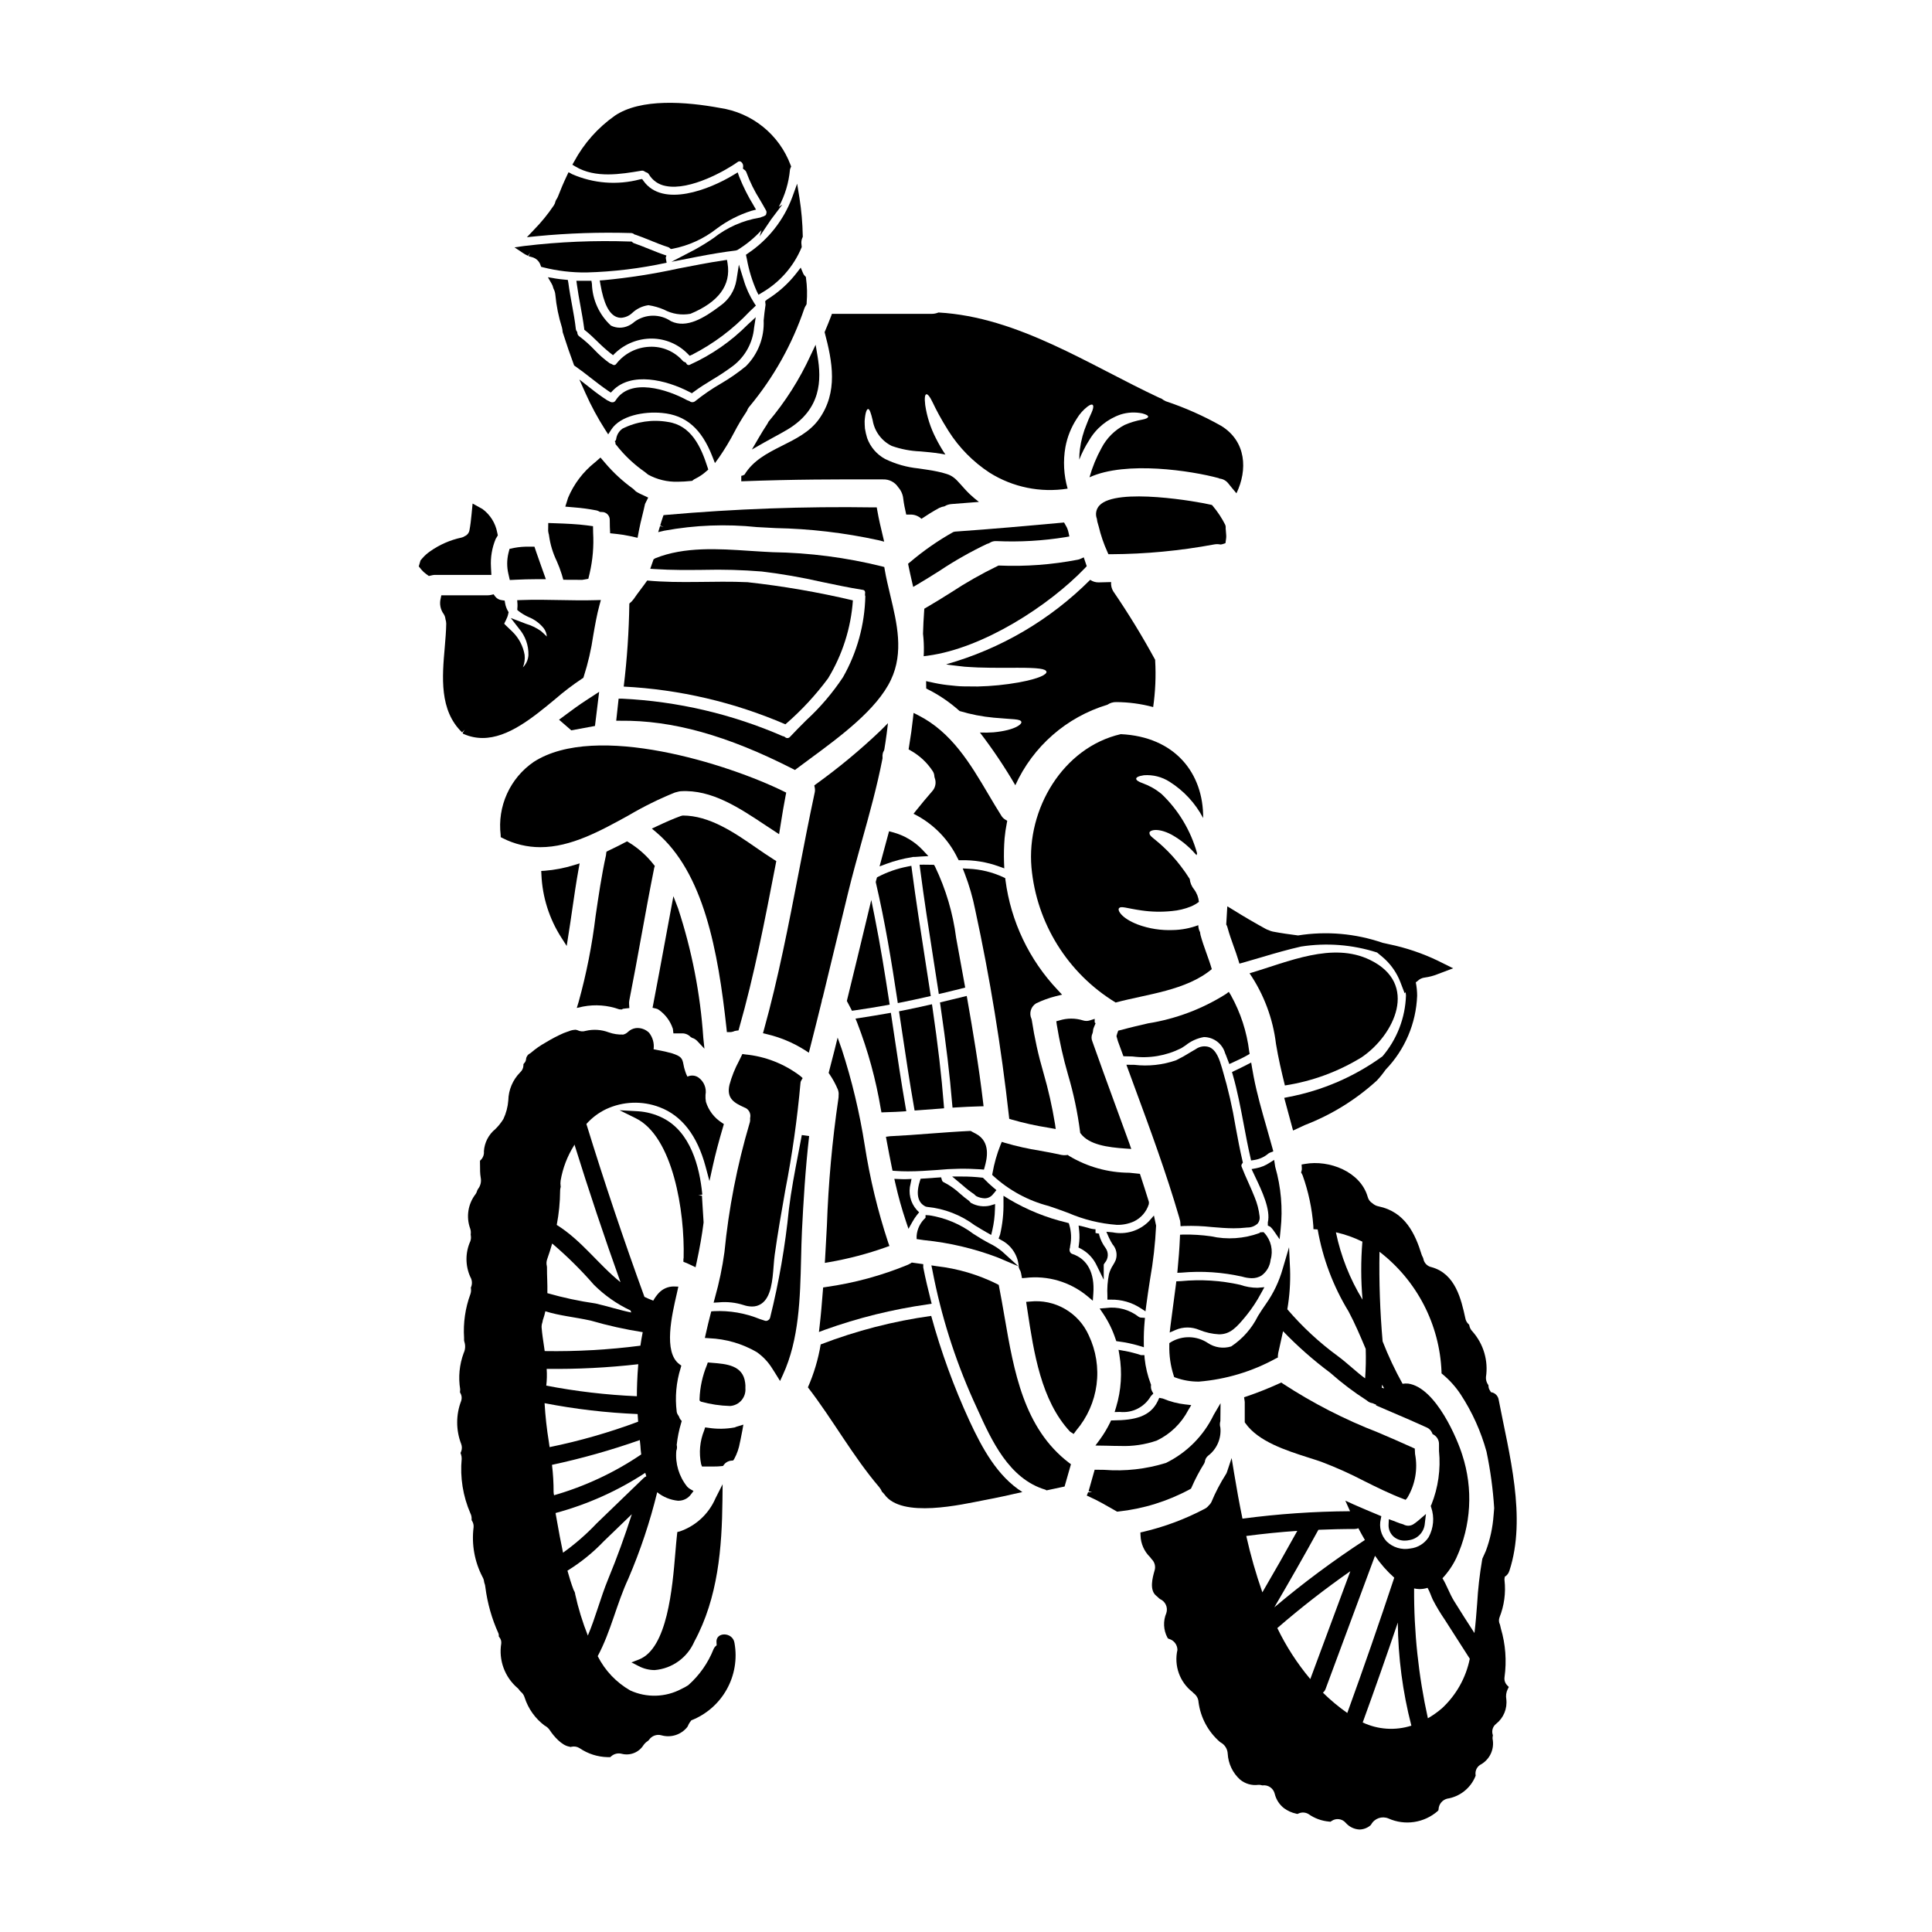 <?xml version="1.0" encoding="UTF-8"?>
<!-- Uploaded to: ICON Repo, www.svgrepo.com, Generator: ICON Repo Mixer Tools -->
<svg fill="#000000" width="800px" height="800px" version="1.1" viewBox="144 144 512 512" xmlns="http://www.w3.org/2000/svg">
 <g>
  <path d="m471.24 427.74-0.754 0.359 0.23 0.789c1.219 4.246 2.062 8.738 2.883 13.074 0.539 2.867 1.094 5.824 1.754 8.688l0.199 0.887 0.902-0.133v-0.004c1.352-0.215 2.621-0.797 3.664-1.688 0.152-0.117 0.32-0.211 0.504-0.273l0.816-0.324-0.23-0.852c-0.496-1.832-1.02-3.652-1.543-5.481-1.254-4.371-2.555-8.895-3.426-13.414-0.164-0.836-0.305-1.633-0.445-2.461l-0.219-1.328-1.18 0.609c-1.066 0.57-2.121 1.051-3.156 1.551z"/>
  <path d="m456.61 467.07c0.113 0.289 0.18 0.594 0.191 0.902l0.059 0.98 0.98-0.055c2.434-0.078 4.871 0.016 7.297 0.281 1.922 0.16 3.883 0.332 5.856 0.332v-0.004c1.051 0.004 2.106-0.051 3.148-0.168l0.355-0.035c1.051 0.031 2.07-0.359 2.832-1.086 0.414-0.543 0.586-1.227 0.477-1.898-0.199-1.742-0.645-3.445-1.32-5.062-0.512-1.312-1.082-2.586-1.652-3.863-0.613-1.363-1.223-2.731-1.766-4.148h-0.004c-0.125-0.254-0.102-0.559 0.066-0.789l0.246-0.355-0.098-0.426c-0.695-2.965-1.27-6.051-1.828-9.055l0.004 0.004c-0.832-5.059-1.98-10.062-3.438-14.98l-0.23-0.789c-0.578-1.945-1.375-4.606-3.375-5.379-1.18-0.379-2.469-0.184-3.481 0.531l-1.344 0.789c-1.258 0.793-2.559 1.523-3.894 2.18-3.555 1.242-7.348 1.656-11.086 1.215l-2.098-0.02 2.113 5.754c4.168 11.297 8.473 22.977 11.891 34.73z"/>
  <path d="m461.85 496.45c1.656 0.676 3.414 1.066 5.199 1.16 2.973 0 4.621-1.766 7.309-5.07h0.004c1.453-1.812 2.738-3.758 3.828-5.809l0.887-1.609-1.836 0.156c-1.559-0.004-3.106-0.273-4.578-0.789-5.141-1.156-10.438-1.484-15.684-0.977l-1.242 0.051-0.195 1.539c-0.191 1.527-0.395 3.07-0.609 4.598l-0.25 1.891c-0.176 1.277-0.355 2.559-0.504 3.84l-0.199 1.699 1.574-0.684h-0.008c2.016-0.863 4.293-0.863 6.305 0.004z"/>
  <path d="m480.73 477.84c0.719-2.461 0.113-5.125-1.602-7.031l-0.285-0.281-0.891 0.055-0.184 0.184v0.004c-4.121 1.508-8.586 1.809-12.871 0.855-2.41-0.34-4.84-0.492-7.273-0.457l-0.902 0.043-0.039 0.906c-0.113 2.867-0.359 5.688-0.582 8.066l-0.102 1.125 1.121-0.047c5.402-0.488 10.848-0.121 16.137 1.078 0.801 0.242 1.629 0.375 2.461 0.395 0.906 0.02 1.801-0.215 2.578-0.684 1.375-0.988 2.262-2.523 2.434-4.211z"/>
  <path d="m449.8 466.12-1.305 1.5h0.004c-2.504 2.555-6.129 3.672-9.637 2.965l-1.664-0.152 0.672 1.531c0.285 0.621 0.609 1.223 0.973 1.801 1.008 1.137 1.328 2.727 0.832 4.16-0.195 0.461-0.43 0.902-0.699 1.324-0.477 0.727-0.84 1.523-1.078 2.363-0.391 1.918-0.531 3.883-0.422 5.84v0.969h0.969c2.769-0.051 5.492 0.73 7.809 2.246l1.316 0.848 0.195-1.543c0.297-2.305 0.652-4.617 1.008-6.906v-0.004c0.844-4.711 1.379-9.473 1.605-14.254z"/>
  <path d="m483.11 472.42 0.27-2.613c0.598-5.574 0.109-11.211-1.438-16.598l-0.281-1.828-1.25 0.789c-1.055 0.699-2.238 1.184-3.481 1.422l-1.254 0.234 0.977 2.062c1.746 3.668 4.137 8.688 3.336 12.051v0.855l0.664 0.316c0.363 0.344 0.684 0.727 0.961 1.145z"/>
  <path d="m470.21 407.76-0.562-0.906-0.855 0.633c-6.258 3.926-13.246 6.551-20.543 7.711-2.394 0.551-4.766 1.102-7.055 1.734l-0.844 0.199-0.18 0.492v0.004c-0.105 0.277-0.195 0.562-0.262 0.852l-0.023 0.137 0.363 1.281c0.395 1.129 0.816 2.269 1.242 3.398l0.234 0.621 2.434 0.059v0.004c4.402 0.574 8.875-0.188 12.844-2.176 0.395-0.23 0.789-0.5 1.219-0.789 1.398-1.125 3.062-1.875 4.832-2.184 2.617 0.027 4.906 1.773 5.621 4.293 0.18 0.395 0.336 0.789 0.488 1.223l0.625 1.637 1.641-0.762c1.043-0.48 2.117-0.977 3.148-1.574l0.59-0.344-0.113-0.672c-0.637-5.223-2.285-10.273-4.844-14.871z"/>
  <path d="m439.63 498.84 0.195 0.574 0.602 0.086h0.004c1.832 0.234 3.644 0.617 5.418 1.141l1.289 0.395-0.02-1.348 0.004 0.004c-0.023-1.816 0.047-3.629 0.215-5.438l0.09-1.008-1.008-0.062c-0.234-0.004-0.465-0.078-0.66-0.215-2.453-1.918-5.574-2.758-8.66-2.332l-1.676 0.137 0.945 1.387c1.383 2.07 2.481 4.316 3.262 6.68z"/>
  <path d="m468.71 283.1c-0.902-1.797-2.012-3.481-3.312-5.016l-0.203-0.25-0.316-0.078c-2.992-0.734-25.102-4.695-29.543 0.227v-0.004c-0.863 0.949-1.117 2.305-0.652 3.5 0.047 0.496 0.152 0.98 0.312 1.449l0.156 0.543h0.004c0.551 2.34 1.328 4.617 2.32 6.805l0.266 0.598h0.652c9.184-0.043 18.344-0.914 27.371-2.594 0.555-0.105 1.125-0.098 1.676 0.02 0.246-0.012 0.492-0.066 0.723-0.156l0.594-0.191 0.168-1.18v-0.004c0.043-0.301 0.055-0.605 0.035-0.91l-0.109-1.391c0-0.078 0-0.156-0.031-0.234v-0.699z"/>
  <path d="m439.39 518.21 1.367-0.035c3.324 0.359 6.547-1.277 8.223-4.172l0.664-0.695-0.355-0.645h0.004c-0.23-0.453-0.328-0.965-0.273-1.473l0.02-0.219-0.082-0.207-0.004-0.004c-0.828-2.184-1.371-4.465-1.617-6.785l-0.059-0.848h-0.879c-1.496-0.5-3.035-0.887-4.59-1.156l-1.387-0.254 0.234 1.391v-0.004c0.777 4.598 0.48 9.312-0.867 13.777z"/>
  <path d="m380.53 454.25 0.738 0.055c1.117 0.086 2.238 0.117 3.356 0.117 2.59 0 5.172-0.18 7.695-0.359h0.004c3.859-0.379 7.742-0.438 11.609-0.176l0.824 0.074 0.219-0.789c0.492-1.801 1.793-6.594-2.445-8.766l-0.395-0.203c-0.211-0.113-0.418-0.219-0.621-0.34l-0.25-0.145h-0.289c-3.543 0.168-7.086 0.438-10.629 0.699-3.484 0.27-6.977 0.531-10.457 0.695l-1.109 0.145 0.203 1.109c0.445 2.383 0.891 4.766 1.391 7.152z"/>
  <path d="m386.38 438.3 1.531-0.113c1.773-0.125 3.543-0.25 5.305-0.395l0.973-0.086-0.078-0.973c-0.594-7.633-1.543-15.742-2.973-25.543l-0.156-1.051-1.035 0.23c-2.254 0.508-4.519 1.008-6.777 1.453l-0.922 0.18 0.789 5.262c0.988 6.621 2.016 13.465 3.191 20.164z"/>
  <path d="m387.7 373.16 0.145 1.109c1.027 7.973 2.273 15.941 3.477 23.645 0.441 2.824 0.887 5.644 1.316 8.465l0.156 1.051 1.039-0.242c1.477-0.34 2.957-0.707 4.434-1.078l1.52-0.395-2.398-13.164v-0.004c-0.84-6.547-2.727-12.918-5.582-18.867l-0.27-0.484-0.555-0.02c-0.738-0.027-1.453-0.027-2.16-0.027z"/>
  <path d="m396.43 437.54 0.969-0.062c2.059-0.133 4.117-0.219 6.176-0.281l1.078-0.027-0.125-1.07c-1.137-9.68-2.754-19.145-4.152-27.133l-0.184-1.031-7.086 1.719 0.129 0.887c1.516 10.375 2.473 18.406 3.102 26.031z"/>
  <path d="m389.32 463.76 0.395 0.082c4.578 0.449 8.945 2.141 12.629 4.898 1.059 0.645 2.117 1.285 3.191 1.895l1.137 0.637 0.305-1.266v-0.004c0.422-1.82 0.652-3.68 0.695-5.547l0.043-1.367-1.312 0.395 0.004 0.004c-1.695 0.406-3.481 0.172-5.012-0.664-0.141-0.059-0.258-0.164-0.328-0.301l-0.289-0.305c-0.82-0.59-1.609-1.219-2.359-1.891-1.332-1.242-2.84-2.289-4.473-3.102-0.16-0.109-0.273-0.277-0.32-0.469l-0.219-0.75-5.441 0.375-0.199 0.645c-1.453 4.606 0.352 6.188 1.555 6.734z"/>
  <path d="m447.14 349.45c2.402-0.18 4.801 0.43 6.828 1.734 3.75 2.371 6.812 5.68 8.879 9.605 0.109-11.871-7.477-21.559-21.84-22.23-15.352 3.543-24.977 19.91-23.66 35.305 1.34 14.801 9.617 28.094 22.312 35.816 8.316-2.238 18.648-3.148 25.48-8.848-0.871-3.023-2.156-5.934-2.969-8.957h0.004c-0.074-0.266-0.121-0.539-0.141-0.816-0.309-0.578-0.469-1.219-0.477-1.871-2.144 0.801-4.406 1.238-6.691 1.285-3.176 0.133-6.344-0.359-9.324-1.457-4.508-1.734-5.461-3.894-4.984-4.328 0.531-0.668 1.969 0.027 5.965 0.59 2.644 0.383 5.324 0.438 7.981 0.164 1.77-0.148 3.508-0.562 5.152-1.23 0.734-0.316 1.43-0.723 2.07-1.203-0.113-1.188-0.547-2.32-1.258-3.277-0.656-0.797-1.07-1.77-1.184-2.797-0.734-1.18-1.527-2.32-2.379-3.418-1.406-1.848-2.973-3.574-4.676-5.152-2.492-2.32-3.668-2.754-3.609-3.641-0.086-0.641 2.016-1.539 5.82 0.449 2.371 1.324 4.5 3.035 6.297 5.07 0.113 0.137 0.234 0.27 0.363 0.395 0.059-0.164 0.086-0.336 0.141-0.504-1.668-6.008-4.93-11.449-9.445-15.746-1.48-1.215-3.16-2.172-4.961-2.824-1.145-0.395-1.734-0.816-1.734-1.18 0-0.367 0.551-0.711 2.039-0.934z"/>
  <path d="m386.84 358.72-0.746 0.934 1.062 0.555c4.613 2.559 8.324 6.481 10.625 11.227l0.285 0.535h0.602c3.438-0.086 6.863 0.477 10.098 1.656l1.379 0.496-0.059-1.461h-0.004c-0.074-2.172-0.027-4.348 0.145-6.512 0.125-1.328 0.316-2.652 0.578-3.965l0.121-0.664-0.578-0.355c-0.426-0.262-0.777-0.625-1.023-1.062-1.156-1.828-2.266-3.703-3.375-5.578-4.785-8.094-9.73-16.457-18.574-20.953l-1.27-0.645-0.152 1.422c-0.25 2.328-0.598 4.801-1.055 7.559l-0.109 0.672 0.59 0.344h-0.004c2.371 1.336 4.379 3.227 5.856 5.512 0.246 0.406 0.383 0.871 0.391 1.348l0.082 0.359h0.004c0.477 1.238 0.199 2.637-0.715 3.598-1.414 1.621-2.805 3.285-4.152 4.981z"/>
  <path d="m384.05 467.56 0.707 2.094 1.082-1.926v0.004c0.344-0.621 0.738-1.215 1.18-1.77l0.562-0.688-0.629-0.629c-1.695-1.898-2.309-4.527-1.633-6.981l0.242-1.23-1.25 0.055c-0.633 0.027-1.262 0-1.898-0.023l-1.41-0.055 0.289 1.254c0.75 3.344 1.672 6.648 2.758 9.895z"/>
  <path d="m410.39 376.71-0.484-0.227v-0.004c-2.906-1.352-6.051-2.117-9.25-2.254l-1.523-0.078 0.551 1.418v-0.004c1.184 3.098 2.106 6.289 2.754 9.539 3.914 18.086 6.898 36.359 8.949 54.75l0.066 0.645 0.617 0.191c3.191 0.922 6.434 1.645 9.715 2.16l1.992 0.355-0.188-1.348h-0.004c-0.742-4.562-1.758-9.074-3.047-13.516-1.352-4.609-2.391-9.309-3.113-14.062l-0.074-0.27v0.004c-0.684-1.473-0.168-3.227 1.207-4.094 1.684-0.816 3.449-1.461 5.266-1.918l1.637-0.395-1.148-1.234c-7.582-8-12.434-18.199-13.855-29.125z"/>
  <path d="m379.61 364.29-2.519 9.312 1.789-0.664h0.004c2.203-0.82 4.484-1.414 6.809-1.773 0.195-0.066 0.402-0.086 0.605-0.066h0.191c0.465-0.051 0.926-0.078 1.43-0.105l2.113-0.117-1.453-1.543 0.004-0.004c-2.172-2.316-4.953-3.973-8.023-4.781z"/>
  <path d="m380.09 412.4-0.996 0.176c-2.363 0.418-4.769 0.809-7.144 1.18l-1.234 0.188 0.473 1.156v0.004c2.856 7.387 4.945 15.043 6.246 22.855l0.156 0.832 2.07-0.074c1.145-0.035 2.285-0.07 3.43-0.156l1.086-0.074-0.188-1.074c-1.137-6.496-2.125-13.141-3.086-19.566z"/>
  <path d="m407.32 458.77c-0.887-0.734-1.73-1.523-2.523-2.359l-0.312-0.297-0.324-0.035h0.004c-1.699-0.195-3.41-0.289-5.117-0.285h-2.711l2.848 2.387-0.004-0.004c0.93 0.832 1.914 1.594 2.953 2.289 0.105 0.07 0.195 0.16 0.266 0.266l0.352 0.273c0.68 0.344 1.43 0.535 2.191 0.562 0.898 0.008 1.746-0.426 2.269-1.156 0.086-0.086 0.172-0.176 0.246-0.27l0.602-0.75z"/>
  <path d="m336.63 417.52h0.883c0.109 0 0.223-0.008 0.332-0.027l0.445-0.105c0.246-0.121 0.516-0.203 0.789-0.234l0.637-0.09 0.172-0.617c3.996-14.004 6.844-28.762 9.602-43.031l0.234-1.223-0.574-0.359c-1.574-0.992-3.215-2.113-4.875-3.262-5.766-3.996-12.285-8.441-19.336-8.449l-0.512 0.125c-1.879 0.688-3.82 1.52-6.297 2.691l-1.379 0.648 1.18 0.988c12.547 10.629 16.363 31.309 18.613 52.055z"/>
  <path d="m318.52 411.56 0.039 0.031c1.73 1.203 3.031 2.926 3.711 4.922 0.055 0.152 0.086 0.309 0.09 0.473l0.098 0.871h2.277l0.004-0.004c0.852-0.02 1.672 0.316 2.262 0.934l0.395 0.25c0.484 0.137 0.93 0.395 1.289 0.75l1.996 2.121-0.301-2.898c-0.785-11.645-3.027-23.148-6.668-34.242l-1.254-3.269-2.223 11.977c-1.023 5.555-2.047 11.113-3.121 16.664l-0.18 0.93 0.926 0.215h-0.004c0.238 0.043 0.465 0.137 0.664 0.277z"/>
  <path d="m276.68 365.27 0.02 0.586 0.523 0.266c3.09 1.574 6.508 2.394 9.977 2.391 8.113 0 15.918-4.305 23.543-8.516v-0.004c3.887-2.281 7.934-4.277 12.113-5.965 0.23-0.078 0.465-0.137 0.703-0.184 0.277-0.082 0.562-0.137 0.852-0.16 8.191-0.504 15.496 4.402 22.512 9.055l3.543 2.336 0.469-2.918c0.395-2.457 0.789-4.91 1.273-7.363l0.148-0.742-0.68-0.332c-14.488-7.141-49.738-18.453-66.23-7.809v-0.004c-3.09 2.121-5.543 5.043-7.086 8.457-1.547 3.414-2.125 7.188-1.68 10.906z"/>
  <path d="m292.79 392.52 1.391 2.172 0.395-2.547c0.395-2.394 0.734-4.797 1.086-7.199 0.504-3.473 1.023-7.062 1.656-10.562l0.289-1.574-1.543 0.469h-0.004c-2.496 0.773-5.07 1.27-7.676 1.477l-0.953 0.055 0.047 0.957c0.25 5.957 2.086 11.738 5.312 16.754z"/>
  <path d="m314.07 391.51c1.051-5.789 2.109-11.574 3.301-17.516l0.16-0.508-0.34-0.414 0.004 0.004c-1.816-2.32-4.035-4.293-6.547-5.828l-0.469-0.281-0.484 0.25c-1.504 0.789-3.008 1.539-4.512 2.25l-0.457 0.223-0.086 0.5v0.008c-0.023 0.152-0.039 0.305-0.047 0.457-1.18 5.332-1.969 10.805-2.754 16.102-0.926 7.684-2.426 15.285-4.492 22.742l-0.492 1.617 1.648-0.367c3.211-0.617 6.527-0.367 9.605 0.734l0.637 0.039 0.355-0.18c0.242-0.047 0.488-0.078 0.734-0.098l0.949-0.094-0.059-0.949c-0.031-0.344-0.02-0.691 0.039-1.035 1.156-5.867 2.242-11.758 3.305-17.656z"/>
  <path d="m333.11 489.22 1.363-0.078c2.215-0.211 4.453 0.031 6.578 0.707 0.711 0.246 1.461 0.379 2.219 0.391 0.879 0.02 1.742-0.23 2.477-0.715 2.629-1.754 2.977-6.203 3.281-10.129 0.082-1.027 0.156-2.008 0.277-2.859 0.789-5.676 1.812-11.492 2.805-17.121v0.004c1.836-9.414 3.18-18.918 4.031-28.469 0.012-0.195 0.07-0.387 0.172-0.555l0.395-0.691-0.602-0.543c-4.254-3.242-9.324-5.227-14.648-5.731l-0.719-0.109-0.902 1.852v-0.004c-1.078 2.004-1.926 4.121-2.519 6.316-0.871 3.758 1.449 4.84 3.918 5.996v-0.004c1.137 0.375 1.812 1.539 1.574 2.711l-0.023 0.137v0.145c0.039 0.414-0.012 0.836-0.152 1.227-3.289 11.129-5.516 22.539-6.644 34.086-0.559 4.09-1.402 8.133-2.523 12.105z"/>
  <path d="m302.78 327.34-3.543 2.309c-1.711 1.109-3.43 2.363-5.117 3.625l-1.969 1.457 3.25 2.816 6.273-1.16z"/>
  <path d="m518.93 527.89-0.539-0.246c-3.051-1.398-6.148-2.719-9.246-4.047-8.801-3.406-17.223-7.727-25.125-12.887l-0.461-0.328-0.512 0.234c-2.894 1.316-5.773 2.461-8.562 3.41l-0.789 0.262 0.117 0.812 0.008-0.004c0.027 0.16 0.047 0.32 0.051 0.48v5.348l0.176 0.25c3.434 4.871 10.809 7.219 16.734 9.113 1.242 0.395 2.414 0.766 3.453 1.133v0.004c3.859 1.465 7.633 3.16 11.293 5.07 3.324 1.656 6.762 3.367 10.328 4.723l0.648 0.246 0.449-0.527c2.094-3.488 2.824-7.625 2.051-11.621z"/>
  <path d="m363.13 468.92c-0.148 2.836-0.297 5.676-0.465 8.516l-0.074 1.246 1.227-0.219 0.004 0.004c5.086-0.887 10.09-2.203 14.957-3.938l0.93-0.336-0.336-0.926c-2.773-8.402-4.852-17.02-6.211-25.762-1.355-8.629-3.387-17.133-6.082-25.441l-1.098-3.094-0.789 3.184c-0.477 1.922-0.98 3.852-1.48 5.75l-0.113 0.434 0.246 0.367h0.004c0.855 1.254 1.582 2.594 2.172 3.992 0.211 0.523 0.285 1.09 0.211 1.648 0.012 0.258-0.004 0.512-0.047 0.766-1.648 11.203-2.668 22.492-3.055 33.809z"/>
  <path d="m321.01 255.82c-4.106-0.719-8.332-0.094-12.055 1.781-0.93 0.66-1.535 1.684-1.672 2.816-0.023 0.113-0.066 0.223-0.121 0.324l-0.238 0.184 0.184 0.395v0.348l0.219 0.27v-0.004c2.152 2.754 4.711 5.168 7.582 7.16 0.234 0.184 0.449 0.371 0.82 0.664l-0.004 0.004c2.41 1.324 5.129 1.98 7.875 1.902 1.184-0.008 2.363-0.078 3.543-0.207l0.312-0.035 0.234-0.203v-0.004c0.176-0.145 0.375-0.262 0.586-0.352 1.066-0.527 2.055-1.199 2.938-1.996l0.488-0.426-0.195-0.613c-1.738-5.43-4.324-11.105-10.496-12.008z"/>
  <path d="m302.6 279.45 0.395 0.215 0.453 0.02v0.004c0.566-0.027 1.117 0.184 1.523 0.578 0.406 0.398 0.633 0.945 0.621 1.512 0 0.617 0 1.238 0.027 1.855l0.074 1.688 1.68 0.18c1.219 0.125 2.426 0.32 3.621 0.578l1.969 0.441 0.375-2c0.242-1.301 0.559-2.578 0.879-3.887 0.246-1.012 0.5-2.039 0.727-3.098l0.836-1.672-1.832-0.859v0.004c-0.402-0.184-0.797-0.387-1.18-0.613-0.223-0.125-0.418-0.289-0.578-0.48l-0.426-0.395c-2.715-1.949-5.18-4.219-7.344-6.762l-1.289-1.504-1.492 1.309-0.004-0.004c-3.106 2.473-5.543 5.684-7.082 9.34l-0.746 2.363 2.453 0.211h-0.004c1.895 0.145 3.781 0.398 5.648 0.762 0.242 0.035 0.477 0.105 0.695 0.215z"/>
  <path d="m378.45 294.88-0.102-0.609-0.598-0.168c-9.492-2.356-19.223-3.617-29.004-3.766l-2.574-0.137c-1.18-0.066-2.41-0.145-3.644-0.227-8.051-0.535-17.168-1.141-24.863 1.969l-0.461 0.281-0.879 2.508 1.312 0.086c4.277 0.285 8.613 0.246 12.812 0.207v-0.004c5.148-0.129 10.297 0.016 15.43 0.434 5.328 0.641 10.617 1.562 15.852 2.758 3.543 0.742 7.223 1.52 10.867 2.102 0.211 0.012 0.41 0.113 0.551 0.277 0.125 0.227 0.156 0.492 0.09 0.742v0.438l0.082 0.246c-0.164 7.519-2.191 14.883-5.902 21.422-2.777 4.199-6.059 8.043-9.766 11.449-1.438 1.434-2.883 2.879-4.293 4.387h-0.004c-0.16 0.199-0.402 0.316-0.66 0.324-0.254 0.008-0.504-0.094-0.676-0.285l-0.285-0.16c-0.105-0.039-0.211-0.07-0.238-0.039-13.488-5.883-27.934-9.258-42.629-9.961l-0.926-0.004-0.637 5.852h1.113c13.699-0.152 28.195 3.84 45.707 12.77l0.547 0.281 0.492-0.375c1.098-0.828 2.293-1.711 3.562-2.641 7.871-5.801 17.668-13.016 21.371-20.859 3.469-7.293 1.613-15.008-0.172-22.465-0.562-2.367-1.098-4.602-1.477-6.832z"/>
  <path d="m376.49 279.28-0.141-0.816h-0.828c-18.375-0.285-36.754 0.379-55.062 1.996l-0.621 0.066-0.203 0.59c-0.242 0.688-0.457 1.406-0.668 2.117l0.895 0.445-0.945-0.285-0.484 1.629 1.656-0.395-0.004 0.004c8.082-1.48 16.332-1.801 24.504-0.949l4.926 0.266c9.156 0.176 18.277 1.246 27.227 3.199l1.574 0.395-0.375-1.574c-0.523-2.168-1.059-4.418-1.449-6.688z"/>
  <path d="m363.45 323.77c3.809-6.266 6.066-13.352 6.578-20.664-9.199-2.172-18.523-3.781-27.914-4.816-8.902-0.418-17.75 0.395-26.598-0.445-1.148 1.648-2.438 3.219-3.613 4.957l-0.004-0.004c-0.316 0.438-0.691 0.82-1.117 1.148-0.105 7.356-0.602 14.703-1.488 22.008 14.762 0.75 29.273 4.137 42.844 9.996 4.211-3.629 8.004-7.715 11.312-12.18z"/>
  <path d="m289.5 285.93c0.32 2.34 1.008 4.617 2.035 6.746 0.516 1.152 0.961 2.336 1.336 3.543l0.414 1.426 5.035 0.023 1.594-0.285 0.363-1.508c0.809-3.516 1.113-7.129 0.906-10.734l-0.027-1.695-1.68-0.223c-2.398-0.324-5.613-0.461-8.148-0.547l-2.035-0.07-0.027 2.094 0.102 0.625c0.07 0.195 0.113 0.398 0.133 0.605z"/>
  <path d="m307.45 228.02c0.359 0.133 0.734 0.203 1.117 0.203 1.086-0.062 2.117-0.496 2.918-1.23 1.176-1.133 2.676-1.871 4.293-2.106h0.125c1.391 0.219 2.754 0.605 4.051 1.16 2.144 1.16 4.625 1.551 7.023 1.113 7.477-3.109 10.777-7.598 9.84-13.332l-0.156-0.957-0.957 0.141c-4.008 0.594-8.133 1.406-12.125 2.188v0.004c-6.449 1.406-12.98 2.422-19.551 3.043l-1.09 0.074 0.188 1.074c0.871 5.062 2.289 7.863 4.324 8.625z"/>
  <path d="m300.73 218.41h-3.984l0.156 1.117c0.254 1.848 0.586 3.68 0.922 5.512 0.359 1.969 0.719 3.938 0.98 5.957l0.051 0.395 0.312 0.246c1.086 0.867 2.117 1.863 3.113 2.824h-0.004c1.113 1.113 2.285 2.164 3.508 3.148l0.676 0.523 0.609-0.598h0.004c2.617-2.465 6.078-3.828 9.672-3.809 3.598 0.027 7.035 1.492 9.543 4.07l0.477 0.492 0.629-0.277c5.688-2.906 10.836-6.766 15.219-11.414l1.707-1.617-0.461-0.684v-0.004c-1.219-1.91-2.16-3.988-2.793-6.164l-1.25-3.996-0.656 4.133h-0.004c-0.457 2.738-1.996 5.176-4.269 6.766-4.356 3.293-8.953 6.07-13.062 4.094h-0.004c-2.914-1.992-6.766-1.945-9.633 0.113-0.492 0.449-1.055 0.816-1.66 1.094-1.465 0.691-3.168 0.676-4.625-0.047-3.098-2.859-4.918-6.848-5.039-11.062z"/>
  <path d="m295.6 224.88c-0.359-1.969-0.719-3.918-0.977-5.902l-0.145-0.789-0.789-0.078c-0.832-0.078-1.633-0.156-2.438-0.293l-2.055-0.352 1.039 1.805v0.004c0.172 0.293 0.297 0.617 0.363 0.953l0.094 0.281v-0.004c0.266 0.496 0.43 1.043 0.48 1.605 0.27 2.941 0.855 5.844 1.746 8.66 0.105 0.414 0.172 0.836 0.199 1.262 1.09 3.402 1.992 6.031 2.93 8.531l0.109 0.293 0.25 0.176c1.391 0.961 2.723 1.996 4.062 3.043 1.523 1.18 3.094 2.41 4.723 3.516l0.676 0.453 0.57-0.582c4.883-4.965 14.027-2.856 20.375 0.465l0.551 0.285 0.496-0.371c1.574-1.18 3.269-2.215 4.926-3.231l0.004-0.004c1.887-1.117 3.711-2.328 5.469-3.637 3.199-2.441 5.223-6.109 5.582-10.117l0.438-2.789-2.074 1.914v-0.004c-4.422 4.469-9.625 8.086-15.352 10.672-0.16 0.102-0.359 0.125-0.539 0.07-0.184-0.059-0.332-0.188-0.41-0.359l-0.168-0.289-0.312-0.121c-0.172-0.055-0.328-0.152-0.453-0.281-2.223-2.547-5.488-3.934-8.867-3.762-3.441 0.145-6.648 1.793-8.773 4.504-0.109 0.18-0.293 0.301-0.504 0.332-0.211 0.027-0.422-0.039-0.578-0.184l-0.305-0.141h0.004c-0.117-0.023-0.227-0.062-0.328-0.121-1.484-1.062-2.859-2.269-4.106-3.598-1.242-1.305-2.586-2.508-4.027-3.586-0.277-0.203-0.453-0.516-0.484-0.855l-0.023-0.254-0.145-0.211v-0.004c-0.117-0.156-0.195-0.34-0.227-0.535-0.234-2.144-0.629-4.293-1.008-6.371z"/>
  <path d="m313.94 189.25c0.336-0.074 0.688 0.012 0.949 0.238l0.395 0.199v0.004c0.289 0.066 0.535 0.254 0.68 0.516 0.969 1.629 2.602 2.758 4.473 3.082 6.465 1.312 16.156-4.269 19.027-6.336h-0.004c0.242-0.223 0.602-0.262 0.887-0.098 0.418 0.289 0.648 0.785 0.598 1.293l-0.059 0.559 0.453 0.34v-0.004c0.199 0.133 0.352 0.324 0.434 0.547 0.949 2.594 2.176 5.078 3.652 7.41 0.535 0.914 1.07 1.824 1.574 2.754 0.137 0.238 0.172 0.523 0.094 0.789l-0.125 0.43-0.273 0.172c-0.18 0.133-0.387 0.227-0.605 0.273l-0.328 0.113h0.004c-0.156 0.094-0.328 0.145-0.504 0.16-4.445 0.742-8.625 2.602-12.16 5.394-1.648 1.137-3.356 2.188-5.117 3.148l-6.051 3.148 6.691-1.309c3.852-0.746 7.254-1.309 10.406-1.691l0.395-0.133c2.359-1.441 4.5-3.207 6.367-5.246l-0.496 1.672 3.078-4.559 2.957-3.91-0.941 0.598v0.004c1.633-3.035 2.637-6.367 2.953-9.801 0.023-0.168 0.074-0.332 0.148-0.484l0.168-0.395-0.152-0.395v0.004c-1.48-3.965-4-7.461-7.293-10.121-3.289-2.66-7.238-4.391-11.426-5.008-8.918-1.645-20.992-2.625-27.898 2.086v0.004c-4.469 3.152-8.145 7.297-10.738 12.113l-0.473 0.836 0.824 0.496c5.273 3.156 12.02 2.016 17.438 1.105z"/>
  <path d="m266.45 338.09 0.684-0.707-0.531 0.879 0.156 0.207 0.238 0.098h0.004c1.547 0.668 3.211 1.012 4.898 1.012 6.762 0 13.297-5.394 19.191-10.27 2.277-1.98 4.68-3.812 7.195-5.481l0.297-0.184 0.113-0.328c1.145-3.562 1.988-7.219 2.523-10.922 0.465-2.68 0.945-5.457 1.668-8.102l0.352-1.281-1.332 0.035c-3.148 0.094-6.352 0.035-9.445-0.023-3.402-0.07-6.906-0.133-10.379 0l-1.02 0.035 0.074 1.02h0.004c0.016 0.355 0.008 0.715-0.031 1.07l-0.027 0.484 0.367 0.32c0.812 0.625 1.695 1.156 2.629 1.574 1.59 0.633 2.988 1.668 4.051 3.008 0.457 0.633 0.73 1.379 0.789 2.156l-0.32-0.312c-0.34-0.332-0.738-0.723-1.25-1.156-1.234-0.863-2.598-1.516-4.039-1.934-0.191-0.082-0.418-0.168-0.68-0.27l-3.269-1.238 2.141 2.754h-0.004c1.707 1.961 2.613 4.488 2.543 7.086-0.078 1.223-0.602 2.375-1.469 3.238 0.426-1.043 0.582-2.172 0.461-3.293-0.402-2.363-1.555-4.539-3.281-6.203l-1.867-1.785c-0.074-0.113-0.164-0.215-0.262-0.309 0.145-0.305 0.293-0.594 0.441-0.891l0.395-0.887-0.004 0.004c0.105-0.277 0.184-0.566 0.238-0.855l0.098-0.395-0.199-0.348c-0.363-0.625-0.605-1.312-0.727-2.023l-0.121-0.707-0.711-0.102v-0.004c-0.723-0.062-1.383-0.43-1.82-1.008l-0.395-0.551-0.652 0.152c-0.305 0.074-0.613 0.109-0.926 0.109h-12.281l-0.16 0.789c-0.387 1.457-0.09 3.008 0.812 4.215 0.25 0.402 0.402 0.855 0.445 1.328 0.129 0.379 0.199 0.777 0.203 1.18-0.027 1.969-0.211 4.086-0.395 6.297-0.688 7.824-1.457 16.676 4.586 22.516z"/>
  <path d="m330.45 467.86v-0.102c-0.113-1.539-0.199-3.062-0.289-4.594l-0.137-2.293-0.961-0.062 1.012-0.207 0.02-0.121v-0.129c-0.695-7.113-3.07-16.371-10.449-20.074v-0.004c-2.074-1.039-4.34-1.648-6.66-1.785l-4.801-0.266 4.309 2.129c9.863 4.867 12.988 24.703 12.676 36.93v0.004c-0.039 0.141-0.059 0.289-0.059 0.434v0.672l0.625 0.246c0.367 0.137 0.727 0.316 1.105 0.492l1.492 0.703 0.262-1.207c0.84-3.852 1.449-7.34 1.867-10.668z"/>
  <path d="m323.5 550-0.082 0.688c-0.148 1.301-0.285 2.894-0.434 4.676-0.789 9.523-2.141 25.461-9.617 28.402l-2.027 0.789 1.941 0.992c1.297 0.68 2.742 1.035 4.207 1.043 4.629-0.387 8.672-3.289 10.516-7.555 6.316-11.668 7.316-24.91 7.453-37.477l0.043-4.223-1.91 3.766 0.004 0.004c-1.777 4.102-5.195 7.269-9.422 8.73z"/>
  <path d="m274.11 294.25c-0.152-2.539 0.277-5.078 1.25-7.426l0.57-0.941-0.156-0.734v-0.004c-0.465-2.5-1.859-4.734-3.906-6.246l-2.625-1.453-0.289 2.984c-0.133 1.398-0.297 2.812-0.555 4.156-0.133 0.668-0.586 1.227-1.211 1.488-0.27 0.195-0.578 0.328-0.902 0.395-2.996 0.641-5.832 1.887-8.332 3.66-0.754 0.516-1.438 1.133-2.031 1.824l-0.477 0.555-0.469 1.594 0.715 0.879c0.363 0.434 0.781 0.812 1.242 1.141l0.715 0.52 0.863-0.191v-0.004c0.246-0.059 0.496-0.09 0.75-0.094h14.957z"/>
  <path d="m311.27 205.76c0.332 0.02 0.648 0.16 0.891 0.391l0.305 0.07c1.281 0.441 2.539 0.953 3.789 1.465 1.574 0.637 3.195 1.297 4.867 1.824 0.121 0.043 0.23 0.113 0.324 0.203l0.332 0.277 0.426-0.055h-0.004c4.277-0.82 8.293-2.644 11.723-5.332 2.769-2.082 5.875-3.676 9.176-4.723l1.254-0.328-0.648-1.121h0.004c-1.492-2.426-2.769-4.981-3.82-7.625l-0.395-1.125-1.023 0.625c-6.496 3.965-18.84 8.773-23.941 1.637l-0.359-0.5-0.602 0.098c-5.981 1.578-12.316 1.086-17.98-1.398l-0.918-0.508-0.449 0.945c-0.855 1.793-1.641 3.641-2.387 5.582-0.125 0.285-0.281 0.559-0.465 0.816l-0.168 0.395v-0.004c-0.066 0.375-0.211 0.73-0.422 1.043-1.566 2.336-3.348 4.519-5.316 6.523l-1.828 1.93 2.641-0.273c8.309-0.805 16.656-1.082 24.996-0.832z"/>
  <path d="m279.1 297.71 1.656-0.078c1.699-0.082 3.438-0.137 5.117-0.137h2.789l-1.312-3.672c-0.43-1.203-0.859-2.398-1.266-3.602l-0.449-1.34h-1.391c-1.352-0.039-2.703 0.07-4.031 0.324l-1.18 0.25-0.305 1.18v0.004c-0.422 1.793-0.422 3.656 0 5.445z"/>
  <path d="m342.24 211.12-0.559 0.395 0.246 1.125c0.523 2.934 1.398 5.793 2.606 8.516l0.477 0.957 0.918-0.555c4.684-2.723 8.355-6.894 10.461-11.891l0.078-0.211-0.098-0.984c-0.027-0.504 0.062-1.008 0.27-1.469l0.102-0.211v-0.234c-0.059-3.402-0.355-6.797-0.883-10.156l-0.609-3.719-1.281 3.543v-0.004c-2.246 6.074-6.352 11.289-11.727 14.898z"/>
  <path d="m283.92 211.79 0.598-0.789-0.453 0.871 0.164 0.07c0.312 0.09 0.621 0.18 0.852 0.227v0.004c1.008 0.289 1.809 1.051 2.148 2.043l0.172 0.488 0.5 0.133h0.004c3.758 0.949 7.625 1.41 11.504 1.367 7.148-0.191 14.266-1.059 21.254-2.582l-0.238-1.32 0.188-0.586c-1.574-0.5-3.102-1.129-4.602-1.73-1.328-0.535-2.648-1.066-4.039-1.551-0.117-0.043-0.227-0.109-0.316-0.199l-0.27-0.227h-0.352c-9.391-0.336-18.793 0.059-28.125 1.18l-2.566 0.363 2.164 1.441c0.445 0.312 0.918 0.578 1.414 0.797z"/>
  <path d="m410.2 492.91c-0.461-2.672-0.922-5.332-1.434-7.93l-0.086-0.453-0.395-0.223h0.004c-5.035-2.512-10.473-4.117-16.059-4.754l-1.402-0.211 0.289 1.387-0.004-0.004c2.262 11.828 5.894 23.355 10.824 34.34l1.094 2.398c3.715 8.215 8.344 18.441 18 21.32l0.324 0.18 4.769-1.02 1.688-5.902-0.531-0.395c-11.98-9.168-14.574-24.188-17.082-38.734z"/>
  <path d="m459.63 538.5 0.145-0.316c0.961-2.211 2.09-4.348 3.371-6.391l0.152-0.395c0.059-0.609 0.352-1.176 0.816-1.574 2.332-1.742 3.586-4.582 3.297-7.481-0.168-0.574-0.168-1.184 0-1.758l0.047-4.723-1.832 3.117h0.004c-2.672 5.535-7.129 10.016-12.648 12.719-5.277 1.633-10.816 2.254-16.324 1.828l-2.559-0.031-0.207 0.719c-0.477 1.652-0.953 3.312-1.406 4.973l0.953 0.254-1.082 0.023-0.352 0.879 0.859 0.395c2.16 0.98 4.277 2.195 6.328 3.375l0.852 0.488 0.305-0.023-0.004-0.004c6.652-0.715 13.102-2.719 18.988-5.902z"/>
  <path d="m432.53 497.87c-1.312-2.941-3.523-5.394-6.316-7-2.793-1.609-6.019-2.293-9.223-1.949l-1.051 0.086 0.344 2.258c1.688 11.176 3.602 23.84 11.27 32.117l0.969 0.637 0.703-0.953-0.004 0.004c2.922-3.438 4.789-7.641 5.375-12.113 0.586-4.469-0.133-9.012-2.066-13.086z"/>
  <path d="m355.16 216.27c-2.172 2.812-4.828 5.215-7.848 7.086l-0.535 0.465 0.102 0.945c-0.223 1.395-0.363 2.785-0.5 4.152v-0.004c0.203 4.519-1.496 8.918-4.688 12.121-2.117 1.734-4.371 3.297-6.738 4.668-2.352 1.367-4.598 2.91-6.719 4.609-0.449 0.371-1.102 0.359-1.535-0.027l-0.605-0.227c-5.223-2.852-15.082-6.047-18.941 0.051v-0.004c-0.145 0.266-0.402 0.449-0.695 0.5-0.371 0.043-0.742-0.062-1.035-0.293l-0.504-0.227v-0.004c-1.469-0.949-2.891-1.977-4.258-3.074l-3.129-2.438 1.625 3.617v0.004c1.488 3.34 3.227 6.566 5.195 9.645l0.824 1.273 0.828-1.273c2.363-3.664 8.621-4.856 13.426-4.398 6.356 0.574 10.484 4.156 13.383 11.609l0.656 1.68 1.059-1.461v0.008c1.492-2.16 2.852-4.406 4.066-6.734 0.945-1.816 1.992-3.578 3.129-5.277l0.242-0.395c0.152-0.434 0.387-0.836 0.691-1.18 6.398-7.703 11.324-16.52 14.531-26.008 0.113-0.289 0.262-0.562 0.438-0.816l0.145-0.332v-0.285c0.188-2.172 0.133-4.356-0.168-6.516l-0.039-0.344-0.242-0.242h-0.004c-0.195-0.191-0.352-0.418-0.461-0.668l-0.66-1.555z"/>
  <path d="m400.94 520.59c-4.141-8.992-7.543-18.312-10.16-27.863-10.02 1.391-19.848 3.926-29.289 7.562-0.652 3.914-1.789 7.734-3.387 11.367 6.637 8.598 11.871 18.227 18.93 26.488h-0.004c0.293 0.355 0.531 0.754 0.703 1.18 0.242 0.223 0.465 0.469 0.668 0.73 4.566 6.41 20.414 2.66 26.516 1.484 3.363-0.617 6.691-1.375 10.023-2.129-6.633-4.18-10.668-11.652-14-18.82z"/>
  <path d="m332.62 505.15-1.047-0.082-0.246 0.715c-1.164 2.828-1.82 5.84-1.934 8.895v0.477l0.348 0.293v-0.004c2.512 0.699 5.106 1.09 7.715 1.156h0.078c1.156-0.094 2.231-0.641 2.984-1.527 0.75-0.887 1.117-2.035 1.02-3.195 0.031-0.48 0.008-0.965-0.062-1.441-0.578-4.648-4.973-4.984-8.855-5.285z"/>
  <path d="m338.73 522.28c-2.32 0.434-4.699 0.469-7.035 0.102l-0.828-0.109-0.246 0.789v-0.004c-1.156 2.832-1.441 5.949-0.816 8.945l0.234 0.637h0.691 1.18 1.305-0.004c0.66 0.008 1.316-0.027 1.969-0.098l0.438-0.051 0.25-0.359c0.477-0.613 1.195-0.996 1.969-1.043l0.477-0.051 0.254-0.395 0.004 0.004c0.746-1.367 1.258-2.848 1.52-4.383l0.148-0.672c0.172-0.789 0.344-1.652 0.488-2.477l0.273-1.574-1.844 0.562c-0.137 0.07-0.281 0.129-0.426 0.176z"/>
  <path d="m356.49 444.8c-0.301 1.609-0.609 3.223-0.922 4.836-0.93 4.84-1.895 9.84-2.508 14.852h0.004c-0.965 9.688-2.629 19.289-4.984 28.734-0.098 0.305-0.312 0.559-0.598 0.699-0.23 0.137-0.504 0.164-0.754 0.086l-1.398-0.457c-3.848-1.57-7.996-2.281-12.148-2.078l-0.691 0.059-0.176 0.672c-0.453 1.715-0.875 3.496-1.266 5.242l-0.254 1.125 1.152 0.074-0.004 0.004c4.445 0.184 8.777 1.445 12.625 3.684 1.637 1.152 3.023 2.625 4.078 4.328 0.227 0.324 0.484 0.738 0.754 1.18l1.324 2.137 0.762-1.66c4.297-9.344 4.559-20.258 4.812-30.809 0.059-2.5 0.117-4.953 0.23-7.328 0.371-7.43 0.887-16.227 1.902-25.113z"/>
  <path d="m358.35 422.98 0.34-1.328c1.039-4.059 2.047-8.094 3.082-12.301v0.004c0.012-0.285 0.074-0.566 0.191-0.828l0.062-0.18c1.008-4.129 2.008-8.262 3-12.395 1.234-5.141 2.484-10.285 3.746-15.438 1.133-4.644 2.43-9.301 3.68-13.809 1.969-7.039 3.981-14.309 5.402-21.602l0.023-0.145v-0.148h0.004c-0.043-0.418-0.016-0.836 0.086-1.242 0.066-0.211 0.156-0.418 0.273-0.609l0.113-0.324c0.223-1.383 0.449-2.754 0.621-4.156l0.352-2.832-2.023 2.019c-5.34 5.086-11.02 9.797-17.004 14.105l-0.5 0.375 0.125 0.609c0.086 0.441 0.078 0.895-0.027 1.332-1.492 6.965-2.883 14.168-4.223 21.105-2.668 13.82-5.434 28.109-9.203 41.645l-0.273 0.977 0.984 0.238c3.555 0.832 6.945 2.246 10.035 4.188z"/>
  <path d="m389.84 489.67 1.066-0.168-0.266-1.047c-0.602-2.383-1.375-5.512-1.969-8.582v-0.859l-3.043-0.422-0.312 0.207 0.004 0.004c-0.223 0.137-0.457 0.258-0.699 0.363-6.953 2.871-14.242 4.852-21.691 5.902l-0.789 0.121-0.09 1.09c-0.238 3.012-0.488 6.125-0.84 9.113l-0.184 1.605 1.508-0.57c8.848-3.18 17.996-5.445 27.305-6.758z"/>
  <path d="m374.9 382.5-1.043 4.352c-1.758 7.367-3.543 14.695-5.344 22.043l-0.09 0.375 0.184 0.34c0.305 0.547 0.574 1.066 0.848 1.617l0.32 0.633 0.703-0.098c2.754-0.395 5.547-0.844 8.352-1.352l0.941-0.172-0.145-0.945c-1.09-7.086-2.305-14.727-3.84-22.387z"/>
  <path d="m413.9 479.59-4.328-3.938h-0.004c-1.023-0.852-2.148-1.574-3.348-2.148-0.684-0.371-1.426-0.762-2.207-1.238-0.668-0.406-1.336-0.824-2.012-1.25l-0.004-0.004c-3.426-2.574-7.43-4.266-11.664-4.934l-1.055-0.074v0.715c-1.375 1.238-2.223 2.961-2.363 4.805v0.84l2.055 0.301v-0.004c6.684 0.672 13.25 2.227 19.523 4.621z"/>
  <path d="m446.29 455.68-0.199-0.602-2.793-0.289c-5.637-0.02-11.164-1.562-15.996-4.469l-0.324-0.254-0.395 0.051h0.004c-0.41 0.047-0.824 0.035-1.227-0.039-1.918-0.434-3.844-0.789-5.773-1.129v-0.004c-3.121-0.492-6.211-1.184-9.242-2.07l-0.859-0.27-0.348 0.832c-0.949 2.387-1.652 4.859-2.102 7.387l-0.102 0.523 0.395 0.375v-0.004c4.144 3.766 9.141 6.469 14.562 7.875 1.23 0.418 2.516 0.852 3.863 1.348l1.316 0.488v-0.004c4.098 1.777 8.469 2.848 12.922 3.176 1.543 0.035 3.074-0.273 4.488-0.898 1.906-0.91 3.348-2.574 3.973-4.59l0.031-0.531-0.09-0.309c-0.691-2.195-1.371-4.41-2.106-6.594z"/>
  <path d="m414.17 480.36c0.211 0.32 0.355 0.68 0.422 1.059l0.25 1.309 0.902-0.07c5.891-0.703 11.812 1.035 16.387 4.812l1.477 1.238 0.137-1.926c0.395-5.418-1.574-9.137-5.539-10.461-0.289-0.086-0.527-0.297-0.652-0.574-0.148-0.348-0.148-0.742 0-1.094l0.059-0.527c0.371-1.805 0.297-3.672-0.215-5.441l-0.152-0.535-0.539-0.145-0.004-0.004c-5.375-1.277-10.531-3.363-15.285-6.184l-1.484-0.926v1.754c0.055 2.867-0.25 5.727-0.898 8.52l-0.395 1.062 0.668 0.395h0.004c2.762 1.402 4.551 4.184 4.684 7.277z"/>
  <path d="m436.5 483.14v-4.023l0.266-0.434c1-1.105 1.086-2.758 0.211-3.965-0.781-1.043-1.355-2.231-1.695-3.492-0.012-0.094-0.012-0.188 0-0.281l-0.957-0.184v0.527-1.512c-0.688-0.039-1.367-0.172-2.019-0.395-0.375-0.105-0.746-0.211-1.121-0.301l-1.344-0.305 0.145 1.371h0.004c0.133 1.254 0.105 2.516-0.078 3.762l-0.102 0.688 0.617 0.324c1.844 0.98 3.32 2.535 4.207 4.43z"/>
  <path d="m430.21 292.15c-0.195 0.086-0.398 0.145-0.609 0.18-6.836 1.316-13.797 1.836-20.75 1.547h-0.227l-0.203 0.094h-0.004c-4.309 2.09-8.473 4.453-12.469 7.086-2.164 1.359-4.328 2.715-6.539 3.988l-0.457 0.266-0.035 0.523c-0.141 2-0.254 4-0.309 6.133l0.004-0.004c0.18 1.582 0.254 3.172 0.219 4.762l-0.043 1.18 1.156-0.152c14.598-1.969 32.008-13.199 41.656-23.281l0.395-0.43-0.789-2.336z"/>
  <path d="m394.75 320.05c0.379 0.094 0.762 0.156 1.148 0.195 1.32 0.137 2.578 0.336 3.781 0.445s2.363 0.113 3.473 0.195c4.398 0.141 7.894 0.082 10.555 0.082 5.375 0 7.477 0.254 7.617 1.066 0.082 0.699-1.824 1.789-7.254 2.797v0.004c-3.625 0.645-7.293 1.012-10.973 1.094-1.18 0-2.41-0.031-3.723-0.031-1.316 0-2.719-0.191-4.172-0.336l-0.004 0.004c-1.555-0.176-3.098-0.449-4.621-0.812-0.387-0.062-0.77-0.145-1.148-0.254 0 0.641 0.027 1.316 0.027 1.969 3.211 1.57 6.191 3.578 8.848 5.965 2.953 0.887 5.984 1.48 9.055 1.762 5.07 0.477 7.086 0.281 7.309 1.121 0.191 0.586-1.652 2.211-7.309 2.754v0.004c-1.223 0.09-2.445 0.105-3.668 0.055 3.414 4.457 6.547 9.125 9.379 13.973 4.676-10.301 13.57-18.078 24.402-21.336 0.699-0.484 1.535-0.73 2.383-0.703 3.289 0.02 6.566 0.461 9.746 1.32 0.582-4.07 0.762-8.188 0.531-12.293v-0.223c-3.394-6.242-7.106-12.309-11.117-18.176-0.441-0.73-0.637-1.582-0.562-2.434l-3.273 0.086c-0.809 0.02-1.602-0.219-2.266-0.68-10.594 10.605-23.734 18.316-38.164 22.387z"/>
  <path d="m385.52 373.45-1.027 0.199v0.004c-2.688 0.516-5.285 1.414-7.715 2.672l-0.352 0.18-0.125 0.395c-0.082 0.227-0.145 0.465-0.188 0.703l-0.027 0.184 0.043 0.18c2.449 10.504 4.16 21.031 5.644 30.836l0.152 1.02 1.012-0.199c2.137-0.422 4.281-0.898 6.422-1.375l1.301-0.289-0.137-0.914c-0.438-2.856-0.875-5.707-1.324-8.562-1.219-7.832-2.481-15.93-3.543-23.98z"/>
  <path d="m426.93 284.28s-0.148-0.336-0.223-0.535l-0.715-1.277-0.609 0.055c-8.543 0.789-18.477 1.672-28.34 2.363l-0.395 0.105-0.004-0.004c-4.094 2.297-7.953 4.984-11.527 8.031l-0.465 0.375 0.117 0.59c0.285 1.383 0.59 2.816 0.934 4.258l0.305 1.297 1.148-0.672c2-1.18 3.957-2.406 5.902-3.637v-0.004c3.996-2.656 8.18-5.023 12.512-7.086 0.23-0.047 0.449-0.133 0.656-0.246 0.551-0.375 1.211-0.547 1.875-0.496 6.117 0.277 12.246-0.074 18.289-1.051l1.004-0.18-0.215-1-0.004-0.004c-0.059-0.301-0.145-0.594-0.246-0.883z"/>
  <path d="m469.25 384.19-0.285 4.82 0.141 0.25v0.004c0.098 0.199 0.168 0.406 0.219 0.621 0.445 1.648 1.023 3.25 1.574 4.805 0.449 1.238 0.902 2.488 1.281 3.762l0.277 0.918 0.93-0.25c1.652-0.461 3.398-0.98 5.199-1.516 3.32-0.996 6.742-1.969 10.184-2.754h-0.004c6.758-1.059 13.668-0.52 20.176 1.574l1.504 1.246c1.816 1.555 3.273 3.484 4.269 5.656 0.145 0.324 0.27 0.613 0.395 0.938l1.137 2.961 0.266-0.289c0 0.316 0.09 0.59 0.09 0.918h-0.004c-0.195 5.91-2.391 11.578-6.223 16.082-7.438 5.406-15.98 9.094-25.016 10.797l-1.027 0.207 2.344 8.66 3.148-1.457h-0.004c7.027-2.707 13.484-6.699 19.047-11.773 0.844-0.898 1.621-1.863 2.324-2.875 5.113-5.289 8.094-12.277 8.367-19.625-0.004-1.191-0.125-2.375-0.359-3.543l0.434-0.316c0.531-0.547 1.242-0.891 2.004-0.961 1.109-0.152 2.191-0.434 3.231-0.844l4.231-1.598-4.051-2.008h0.004c-4.113-1.973-8.445-3.438-12.91-4.363l-1.684-0.371-0.004 0.004c-7.211-2.492-14.922-3.168-22.457-1.969-2.199-0.281-4.473-0.598-6.691-1.023-0.371-0.078-0.73-0.203-1.074-0.367-0.215-0.066-0.453-0.176-0.707-0.289-3.019-1.648-6-3.394-8.855-5.18z"/>
  <path d="m504.91 424.15c8.57-5.852 15.203-19.434 2.156-25.762-9.965-4.844-21.559 0.477-31.922 3.543 3.797 5.586 6.199 12 7.004 18.707 0.613 3.723 1.457 7.359 2.363 11.02h-0.004c7.234-1.109 14.172-3.664 20.402-7.508z"/>
  <path d="m347.26 256.48c-0.738 1.109-1.449 2.273-2.16 3.496l-1.84 3.148 3.176-1.812c0.84-0.477 1.688-0.941 2.555-1.41 1.215-0.66 2.457-1.336 3.711-2.078 9.016-5.418 8.992-13.203 7.965-19.367l-0.516-3.098-1.348 2.836h0.004c-2.91 6.336-6.66 12.246-11.156 17.57-0.113 0.25-0.242 0.488-0.391 0.715z"/>
  <path d="m361.03 255.09c-4.957 6.914-15.203 7.305-19.711 14.668-0.059 0.113-0.367 0.141-0.422 0.223-0.055 0.082-0.449 0.086-0.449 0.113v1.457c14-0.531 25.172-0.531 37.578-0.504v0.004c1.621-0.062 3.152 0.734 4.031 2.098 0.746 0.844 1.207 1.902 1.316 3.023 0.164 1.402 0.477 2.801 0.789 4.199h1.09c1.09-0.035 2.148 0.371 2.941 1.121 1.539-1.035 3.109-2.016 4.723-2.887v0.004c0.426-0.211 0.879-0.352 1.348-0.418 0.594-0.363 1.27-0.574 1.965-0.617 2.41-0.168 4.785-0.395 7.195-0.559-0.812-0.617-1.594-1.285-2.383-2.016-1.902-1.824-3.148-3.613-4.309-4.453-0.57-0.434-1.215-0.754-1.902-0.953-0.816-0.266-1.648-0.48-2.492-0.645-1.652-0.363-3.363-0.559-4.957-0.812-3.074-0.309-6.07-1.16-8.848-2.519-2.191-1.199-3.871-3.16-4.723-5.508-0.258-0.836-0.457-1.684-0.59-2.547-0.055-0.754-0.082-1.402-0.082-1.969 0.168-2.297 0.559-3.191 0.926-3.191 0.367 0 0.727 0.953 1.203 2.969 0.484 2.949 2.367 5.484 5.051 6.805 2.449 0.867 5.016 1.355 7.613 1.453 1.594 0.141 3.301 0.285 5.262 0.59 0.477 0.082 0.898 0.137 1.348 0.25-0.93-1.391-1.77-2.836-2.519-4.328-1.418-2.754-2.375-5.723-2.828-8.789-0.223-1.906-0.082-2.754 0.281-2.859 0.363-0.102 0.953 0.586 1.734 2.238 0.785 1.652 2.047 4.144 4.172 7.508 2.793 4.406 6.496 8.164 10.863 11.023 6.156 3.871 13.508 5.371 20.691 4.231-1.035-3.582-1.234-7.352-0.586-11.023 0.496-2.684 1.523-5.246 3.019-7.531 0.738-1.23 1.699-2.312 2.832-3.191 0.727-0.531 1.148-0.641 1.371-0.445 0.219 0.195 0.223 0.641-0.055 1.453-0.281 0.812-0.895 1.906-1.512 3.586-0.91 2.144-1.52 4.406-1.82 6.719-0.117 0.91-0.172 1.832-0.168 2.754 0.695-1.789 1.57-3.504 2.606-5.117 1.875-3.219 4.848-5.652 8.371-6.859 1.859-0.582 3.832-0.676 5.738-0.281 1.121 0.309 1.574 0.613 1.539 0.895-0.035 0.281-0.531 0.562-1.574 0.754-1.598 0.285-3.16 0.754-4.648 1.402-2.625 1.355-4.766 3.488-6.133 6.106-1.359 2.461-2.43 5.074-3.191 7.781 9.66-4.453 27.133-1.707 34.16 0.195 0.109 0.055 0.223 0.086 0.336 0.141v0.004c0.863 0.09 1.656 0.512 2.211 1.18 0.727 0.922 1.484 1.82 2.238 2.715 3-6.219 2.606-13.777-4.031-17.867l0.004 0.004c-4.672-2.641-9.586-4.824-14.676-6.523-0.43-0.195-0.832-0.438-1.203-0.727-0.16-0.047-0.32-0.105-0.473-0.172-18.68-8.719-37.473-21.445-58.582-22.629-0.586 0.246-1.215 0.367-1.848 0.363h-26.402c-0.035 0.145-0.082 0.285-0.141 0.422-0.559 1.484-1.18 2.969-1.789 4.426 2.094 7.863 3.617 15.898-1.5 23.066z"/>
  <path d="m439.4 436.36c-1.992-5.449-3.984-10.902-5.922-16.391h-0.004c-0.289-0.688-0.27-1.465 0.055-2.141l0.094-0.352c0.016-0.246 0.047-0.492 0.094-0.734 0.105-0.332 0.23-0.637 0.367-0.953l0.25-0.605-0.23-0.234v-0.945l-1.289 0.414h-0.004c-0.582 0.188-1.215 0.188-1.797 0-2.035-0.637-4.215-0.637-6.246 0l-0.836 0.223 0.117 0.863c0.73 4.496 1.73 8.945 2.996 13.32 1.465 4.949 2.531 10.004 3.188 15.121l0.027 0.277 0.168 0.219c2.219 2.906 7.012 3.609 11.859 3.938l1.504 0.102-0.496-1.449c-1.289-3.562-2.59-7.117-3.894-10.672z"/>
  <path d="m437.27 527.13c1.18 0.031 2.418 0.066 3.625 0.066 3.281 0.129 6.559-0.355 9.66-1.426 3.59-1.719 6.519-4.559 8.352-8.09l0.789-1.312-1.523-0.176-0.004 0.004c-2.074-0.234-4.106-0.762-6.027-1.574l-0.926-0.18-0.395 0.859c-2.004 4.168-6.144 5.062-11.754 5.117h-0.609l-0.266 0.551 0.004-0.004c-0.781 1.613-1.707 3.148-2.769 4.59l-1.129 1.527z"/>
  <path d="m515.92 547.99-0.434-0.145c-0.156-0.035-0.312-0.078-0.465-0.129-0.297-0.094-0.59-0.215-0.883-0.336-0.293-0.117-0.566-0.234-0.84-0.332l-1.246-0.438-0.059 1.32c-0.098 1.277 0.422 2.523 1.395 3.352 0.816 0.668 1.844 1.02 2.898 0.996 0.43 0 0.859-0.051 1.281-0.148 2.195-0.367 3.856-2.184 4.027-4.402l0.301-2.512-1.918 1.652c-0.379 0.324-0.773 0.625-1.18 0.91-0.828 0.652-1.965 0.734-2.879 0.211z"/>
  <path d="m544.01 560.26c4.613-14.117-0.117-31.094-2.836-45.266-0.145-1.07-0.992-1.914-2.062-2.055-0.098-0.141-0.145-0.293-0.25-0.43h-0.004c-0.242-0.344-0.379-0.754-0.391-1.18l-0.023-0.254-0.148-0.215-0.004-0.004c-0.363-0.562-0.539-1.23-0.5-1.898 0.664-4.367-0.645-8.805-3.574-12.109-0.402-0.406-0.684-0.918-0.809-1.477l-0.062-0.305-0.223-0.211h-0.004c-0.406-0.402-0.68-0.922-0.785-1.488-1.094-4.984-2.598-11.809-8.961-13.559h-0.004c-1.125-0.227-1.992-1.133-2.172-2.266l-0.125-0.344c-0.133-0.223-0.242-0.457-0.324-0.703-1.695-5.512-4.379-11.355-11.438-12.805-0.586-0.117-1.129-0.391-1.574-0.789-0.656-0.398-1.125-1.039-1.301-1.785-1.93-6.613-10.156-9.816-16.629-8.66l-0.871 0.152 0.059 0.883c0.027 0.277 0.004 0.555-0.07 0.82l-0.121 0.395 0.207 0.367c0.09 0.16 0.16 0.328 0.195 0.395v-0.004c1.543 4.312 2.496 8.816 2.84 13.383l0.031 0.891 0.887 0.059c0.082 0 0.156 0.023 0.234 0.027 1.344 7.691 4.121 15.062 8.191 21.73 1.703 3.191 3.121 6.555 4.539 9.914 0.086 2.606 0.035 5.215-0.156 7.812-2.488-1.816-4.723-4.059-7.234-5.902-4.926-3.606-9.414-7.769-13.383-12.41 0.602-3.492 0.844-7.039 0.727-10.582l-0.27-5.856-1.66 5.625c-0.941 3.371-2.453 6.555-4.473 9.414-0.688 0.945-1.387 2.055-2.117 3.211-1.613 3.254-4.055 6.027-7.082 8.035-2.102 0.652-4.387 0.312-6.207-0.922-2.938-1.938-6.719-2.031-9.746-0.238l-0.445 0.293v0.527-0.004c-0.07 2.719 0.312 5.43 1.141 8.023l0.148 0.445 0.441 0.164c1.965 0.703 4.035 1.055 6.121 1.035 7.16-0.586 14.113-2.676 20.406-6.141l0.504-0.238 0.012-0.535c0.023-0.246 0.047-0.465 0.09-0.688l0.309-1.352c0.328-1.457 0.656-2.93 0.973-4.406l-0.004 0.004c3.863 4.008 8.047 7.695 12.508 11.02 3.035 2.691 6.273 5.144 9.688 7.328 0.422 0.398 0.957 0.656 1.531 0.73 0.332 0.137 0.645 0.297 0.988 0.414l-0.102 0.156 4.453 1.918c3.019 1.289 6.031 2.578 8.988 3.938v-0.004c0.648 0.273 1.164 0.789 1.438 1.434l0.125 0.316 0.293 0.172c0.91 0.527 1.457 1.516 1.418 2.57v1.738c0.48 4.828-0.207 9.703-2.004 14.211l-0.184 0.355 0.117 0.395v-0.004c0.895 2.617 0.648 5.488-0.684 7.91-1.086 1.676-2.867 2.773-4.848 2.988-2.285 0.438-4.641-0.273-6.301-1.902-1.453-1.582-2.027-3.781-1.531-5.871l0.152-0.789-0.746-0.309c-2.176-0.891-4.328-1.816-6.477-2.754l-2.316-1.055 1.043 2.336c0.062 0.145 0.141 0.316 0.211 0.469l0.004-0.004c-9.539 0.055-19.062 0.715-28.52 1.969-0.84-4.07-1.574-8.137-2.227-12.125l-0.645-3.938-1.258 3.766h-0.004c-0.051 0.168-0.129 0.328-0.223 0.473-1.516 2.375-2.82 4.879-3.902 7.481-0.172 0.324-0.402 0.613-0.68 0.855-0.293 0.379-0.664 0.684-1.094 0.895-5.129 2.703-10.582 4.746-16.227 6.074l-0.789 0.18 0.035 0.824c0.07 2.141 0.965 4.176 2.496 5.676l0.465 0.59c0.82 0.801 1.105 2 0.734 3.082-0.504 1.801-1.445 5.156 0.539 6.664 0.23 0.18 0.441 0.375 0.641 0.59l0.305 0.227h-0.004c1.426 0.629 2.144 2.231 1.66 3.711-0.895 2.106-0.781 4.504 0.301 6.519l0.172 0.227 0.273 0.102v0.004c1.297 0.379 2.188 1.562 2.195 2.91-0.949 4.176 0.602 8.523 3.984 11.152l0.316 0.324h-0.004c0.781 0.555 1.258 1.441 1.301 2.394 0.539 4.059 2.531 7.777 5.613 10.473l0.254 0.18c1.098 0.602 1.801 1.727 1.863 2.977 0.145 2.637 1.324 5.106 3.285 6.875 1.348 1.105 3.09 1.609 4.82 1.383 0.285-0.031 0.574 0 0.848 0.09l0.164 0.043h0.172c1.477-0.164 2.844 0.809 3.176 2.258 0.367 1.5 1.227 2.836 2.445 3.789 0.961 0.707 2.066 1.207 3.234 1.457l0.324 0.078 0.305-0.125h-0.004c0.855-0.391 1.848-0.332 2.648 0.156 1.613 1.137 3.5 1.824 5.469 1.992l0.344 0.035 0.289-0.184-0.004-0.004c1.172-0.82 2.769-0.633 3.719 0.434 0.93 1.094 2.273 1.754 3.707 1.816 1.043-0.023 2.051-0.402 2.852-1.07l0.227-0.266c0.895-1.621 2.863-2.309 4.57-1.594 4.367 1.957 9.477 1.188 13.074-1.969l0.188-0.227 0.031-0.289c0.082-1.309 0.988-2.414 2.254-2.754 3.348-0.52 6.18-2.742 7.481-5.871l0.09-0.234-0.027-0.242v-0.004c-0.148-1.168 0.473-2.297 1.539-2.797 2.32-1.391 3.508-4.09 2.973-6.738-0.016-0.227-0.004-0.453 0.043-0.672l0.043-0.23-0.066-0.223v-0.004c-0.305-1.031 0.055-2.144 0.902-2.809 1.988-1.566 3.019-4.059 2.711-6.574-0.152-0.875-0.031-1.77 0.348-2.57l0.32-0.629-0.484-0.508c-0.523-0.559-0.766-1.328-0.652-2.086 0.598-4.328 0.27-8.734-0.973-12.926-0.074-0.246-0.133-0.5-0.172-0.754l-0.078-0.297c-0.297-0.582-0.336-1.262-0.109-1.871 1.246-3.121 1.703-6.5 1.332-9.84-0.027-0.16-0.027-0.32 0-0.48l0.066-0.305-0.047-0.113c0.617-0.363 1.074-0.949 1.273-1.637zm-33.602-60.781c-0.691-7.894-0.969-15.82-0.824-23.746 9.922 7.637 15.941 19.281 16.434 31.793v0.434l0.336 0.277-0.004-0.004c1.844 1.535 3.453 3.336 4.769 5.34 3.047 4.66 5.348 9.766 6.824 15.133 1.031 4.93 1.711 9.93 2.031 14.957l-0.152 1.863-0.004-0.004c-0.227 3.254-0.918 6.461-2.062 9.516-0.277 0.652-0.574 1.312-0.902 1.996l-0.078 0.395v-0.004c-0.656 3.812-1.098 7.656-1.312 11.516-0.199 2.609-0.395 5.242-0.719 7.832-1.828-2.82-3.644-5.648-5.41-8.504-1.207-1.969-1.91-4.141-3.062-6.008h-0.004c1.492-1.598 2.731-3.41 3.672-5.379 3.953-8.582 4.516-18.344 1.574-27.328-1.129-3.727-6.883-17.859-14.371-18.895v0.004c-0.484-0.039-0.969-0.02-1.449 0.055-2.012-3.625-3.777-7.379-5.285-11.238zm13.316 68.488c0.941 1.812 1.992 3.566 3.148 5.25l6.637 10.363c-1.016 5.035-3.59 9.625-7.356 13.121-1.164 1.004-2.418 1.895-3.75 2.656-2.496-11.297-3.719-22.84-3.648-34.406 0.445 0.102 0.902 0.156 1.359 0.172h0.16c0.695-0.008 1.383-0.121 2.039-0.328 0.594 0.992 0.938 2.184 1.41 3.176zm-9.289 6.023v-0.004c0.078 9.211 1.281 18.379 3.582 27.297v0.039c-4.25 1.355-8.852 1.051-12.887-0.852 3.199-8.793 6.301-17.617 9.305-26.48zm-0.945-11.887c-3.984 12.008-8.133 23.961-12.445 35.855-2.293-1.617-4.453-3.414-6.457-5.383 0.316-0.262 0.559-0.602 0.703-0.988l13.098-35.293c1.457 2.137 3.172 4.09 5.102 5.809zm-22.25 26.871v-0.004c-3.461-4.125-6.398-8.664-8.738-13.516 6.184-5.356 12.645-10.387 19.352-15.07zm6.789-118.4v-0.004c2.43 0.547 4.785 1.379 7.016 2.481-0.422 5.117-0.406 10.262 0.043 15.375-3.363-5.5-5.75-11.539-7.059-17.852zm12.242 40.375c0.176 0.336 0.367 0.656 0.547 0.988-0.203-0.062-0.426-0.102-0.625-0.176 0.012-0.27 0.055-0.539 0.078-0.812zm-4.562 41.168v-0.004c-8.359 5.453-16.379 11.414-24.008 17.852 3.984-6.801 7.898-13.641 11.688-20.555 3.191-0.129 6.387-0.215 9.598-0.211l-0.004-0.004c0.344 0.004 0.68-0.062 0.996-0.199 0.535 1.012 1.109 2.055 1.73 3.121zm-17.914-2.418c-3.023 5.469-6.109 10.898-9.258 16.289l0.004-0.004c-1.711-4.891-3.137-9.879-4.269-14.934 4.5-0.586 9.008-1.051 13.527-1.352z"/>
  <path d="m333.89 579.38c0.027 0.211 0 0.43 0.035 0.641-0.379 0.266-0.672 0.637-0.844 1.062-1.453 3.652-3.746 6.91-6.691 9.512-0.578 0.375-1.18 0.711-1.805 0.996-4.215 2.238-9.23 2.387-13.57 0.395-3.699-2.121-6.695-5.281-8.617-9.09 3.543-6.637 4.957-13.777 8.164-20.637h-0.004c3.16-7.379 5.703-15.004 7.606-22.801 1.59 1.277 3.523 2.062 5.555 2.258 0.195 0 0.391-0.016 0.586-0.039 1.129-0.137 2.148-0.738 2.812-1.66l0.672-0.887-0.961-0.559c-0.273-0.168-0.52-0.371-0.734-0.609-2.152-2.684-3.18-6.098-2.859-9.523 0.199-0.484 0.234-1.02 0.098-1.527 0.215-1.973 0.609-3.922 1.184-5.824l0.152-0.504-0.336-0.395c-0.164-0.203-0.281-0.441-0.352-0.695l-0.176-0.328c-0.23-0.289-0.391-0.629-0.465-0.992-0.492-3.906-0.141-7.871 1.039-11.629l0.176-0.645-0.535-0.395c-4.254-3.184-1.992-12.93-0.645-18.75l0.395-1.789-1.18-0.035v-0.004c-1.527-0.012-2.984 0.621-4.019 1.742-0.566 0.613-1.059 1.293-1.457 2.027-0.039 0-0.062-0.043-0.102-0.055-0.762-0.281-1.504-0.602-2.231-0.961-5.512-15.145-10.637-30.418-15.383-45.816v0.004c1.465-1.648 3.246-2.988 5.234-3.938 4.461-2.078 9.574-2.262 14.168-0.508 5.867 2.211 9.961 7.477 12.172 15.68l1.043 3.891 0.867-3.938c0.695-3.148 1.574-6.496 2.754-10.484l0.195-0.68-0.578-0.395c-1.988-1.281-3.465-3.219-4.172-5.477-0.113-0.609-0.152-1.23-0.117-1.848 0.336-1.801-0.422-3.633-1.934-4.668-0.855-0.555-1.938-0.625-2.856-0.184-0.238-0.445-0.43-0.914-0.578-1.395-0.219-0.629-0.383-1.273-0.492-1.926-0.289-1.574-0.66-2.082-2.934-2.832v-0.004c-1.27-0.363-2.559-0.66-3.859-0.883l-1.098-0.215-0.004-0.004c0.215-1.562-0.219-3.144-1.203-4.379-0.922-0.902-2.195-1.352-3.481-1.227-0.789 0.105-1.527 0.461-2.106 1.012-0.344 0.344-0.777 0.586-1.25 0.703-1.316 0.051-2.629-0.152-3.871-0.59-1.934-0.727-4.039-0.863-6.051-0.395-0.742 0.238-1.547 0.176-2.242-0.18l-0.453-0.109v-0.004c-0.109 0.004-0.219 0.016-0.328 0.031-0.508 0.039-1.008 0.164-1.473 0.367-0.16 0.059-0.324 0.113-0.488 0.164-0.312 0.094-0.617 0.207-0.914 0.336-1.605 0.707-3.168 1.523-4.668 2.438l-0.211 0.125c-1.312 0.73-2.543 1.59-3.676 2.57-0.098 0.09-0.203 0.168-0.316 0.23-0.582 0.277-0.984 0.832-1.062 1.473-0.023 0.426-0.199 0.832-0.5 1.133l-0.203 0.246v0.324c-0.02 0.719-0.34 1.402-0.883 1.875-1.949 1.977-3.066 4.625-3.125 7.402-0.129 1.719-0.57 3.398-1.309 4.957-0.594 0.965-1.305 1.855-2.117 2.648-1.793 1.457-2.898 3.598-3.043 5.906 0.086 0.805-0.188 1.609-0.746 2.199l-0.289 0.293v0.395c0 0.656 0 1.605 0.027 2.16v0.262-0.004c0.02 0.57 0.074 1.137 0.168 1.699 0.207 1.062-0.066 2.164-0.746 3.008l-0.191 0.375c-0.074 0.324-0.207 0.629-0.395 0.906-2.043 2.606-2.594 6.086-1.457 9.195 0.16 0.48 0.207 0.992 0.133 1.492v0.156l0.027 0.152v0.004c0.09 0.52 0.043 1.051-0.133 1.547-1.352 3.004-1.352 6.441 0 9.445 0.473 0.793 0.559 1.758 0.23 2.621l-0.094 0.234 0.039 0.262c0.059 0.484 0.004 0.973-0.152 1.434-1.359 3.699-1.93 7.641-1.676 11.574 0.012 0.125 0.012 0.246 0 0.367v0.293l0.062 0.352v-0.004c0.344 1 0.281 2.094-0.168 3.047-1.137 3.066-1.453 6.371-0.926 9.598 0.008 0.156 0 0.312-0.027 0.469l-0.035 0.301 0.133 0.262v-0.004c0.355 0.621 0.426 1.363 0.195 2.043-1.414 3.672-1.414 7.738 0 11.414 0.254 0.664 0.246 1.402-0.031 2.062l-0.141 0.336 0.125 0.352c0.129 0.379 0.191 0.781 0.18 1.18-0.461 4.941 0.336 9.914 2.312 14.461 0.238 0.469 0.348 0.988 0.32 1.508v0.305l0.16 0.254c0.297 0.504 0.422 1.086 0.359 1.664-0.559 4.508 0.266 9.086 2.363 13.117 0.238 0.406 0.387 0.855 0.434 1.324l0.055 0.246h0.004c0.152 0.379 0.242 0.777 0.273 1.18 0.539 4.219 1.707 8.332 3.461 12.203 0.066 0.152 0.098 0.32 0.094 0.488v0.324l0.188 0.262v-0.004c0.363 0.457 0.527 1.039 0.461 1.617-0.723 4.434 0.93 8.926 4.356 11.832 0.215 0.195 0.398 0.418 0.555 0.664l0.227 0.246v0.004c0.512 0.398 0.883 0.949 1.062 1.574 0.953 2.969 2.805 5.566 5.301 7.434 0.57 0.289 1.051 0.727 1.395 1.262 0.965 1.473 3.121 4.035 5.203 4.328l0.266 0.082 0.273-0.066h-0.004c0.742-0.164 1.523-0.023 2.156 0.395 2.18 1.477 4.738 2.297 7.371 2.359h0.73l0.266-0.23h-0.004c0.77-0.68 1.832-0.922 2.82-0.645 2.215 0.551 4.531-0.391 5.738-2.328 0.309-0.434 0.699-0.801 1.148-1.082l0.277-0.27v0.004c0.723-1.094 2.074-1.59 3.332-1.23 2.504 0.707 5.188-0.148 6.82-2.176l0.176-0.293c0.188-0.48 0.453-0.93 0.785-1.328 0.043-0.055 0.07-0.113 0.109-0.168h0.004c3.984-1.566 7.305-4.461 9.391-8.199 2.09-3.734 2.82-8.078 2.062-12.293-0.422-3.016-5.152-3.055-4.762-0.043zm-44.43-53.211c-0.559-3.418-0.938-6.859-1.141-10.312 8.137 1.578 16.379 2.543 24.66 2.883 0.043 0.652 0.086 1.332 0.137 2.027-7.637 2.848-15.48 5.102-23.465 6.734-0.062-0.441-0.125-0.891-0.191-1.332zm23.32-12.152c-8.062-0.348-16.086-1.289-24.012-2.812 0.172-1.473 0.207-2.961 0.105-4.441 8.105 0.102 16.215-0.312 24.273-1.234-0.281 3.406-0.371 6.481-0.367 8.488zm-21.941 26.238h-0.004c-0.078-0.281-0.121-0.574-0.129-0.867 0.012-2.402-0.133-4.805-0.426-7.188 7.891-1.695 15.668-3.891 23.277-6.57 0.051 0.492 0.098 0.98 0.156 1.473 0.035 0.789 0.121 1.574 0.219 2.336l0.004-0.004c-7.082 4.801-14.879 8.453-23.102 10.82zm23.488-43.219c-0.234 1.18-0.441 2.363-0.613 3.582-8.41 1.09-16.887 1.566-25.363 1.43l-0.164-1.148c-0.25-1.652-0.512-3.356-0.645-4.996h-0.004c-0.039-0.484 0.027-0.973 0.195-1.434l0.055-0.254c0.027-0.258 0.094-0.512 0.195-0.75 0.223-0.645 0.402-1.301 0.539-1.969 3.809 1.203 7.637 1.508 12.023 2.473 4.523 1.312 9.125 2.34 13.781 3.066zm-22.738 49.953c-0.117-0.672-0.238-1.344-0.363-2.019 8.441-2.273 16.465-5.871 23.777-10.656 0.094 0.309 0.168 0.617 0.277 0.922v-0.004c-0.25 0.109-0.48 0.254-0.684 0.438l-12.516 12.082v0.004c-2.703 2.852-5.676 5.438-8.871 7.723-0.609-2.844-1.125-5.684-1.621-8.488zm19.703-55.164c-3.148-0.637-6.188-1.645-9.488-2.398v0.004c-4.305-0.621-8.562-1.531-12.746-2.727 0.02-1.246 0-2.496-0.043-3.727-0.035-0.918-0.066-1.832-0.059-2.891v-0.246l-0.035-0.316v0.004c-0.156-0.609-0.125-1.246 0.09-1.836 0.504-1.414 0.934-2.785 1.324-4.148h-0.004c3.957 3.363 7.652 7.019 11.062 10.938 2.816 2.809 6.094 5.109 9.691 6.801 0.082 0.184 0.141 0.363 0.207 0.543zm-6.102 70.602c-2.074 5.031-3.324 10.129-5.406 15.016-1.418-3.578-2.547-7.262-3.371-11.02 0-0.109-0.023-0.215-0.039-0.316l-0.184-0.426c-0.066-0.102-0.125-0.211-0.176-0.32-0.629-1.672-1.156-3.383-1.633-5.117 3.539-2.18 6.781-4.805 9.648-7.809l7.414-7.156c-1.852 5.773-3.871 11.379-6.254 17.148zm-13.648-93.809c0.574-2.981 0.875-6.012 0.898-9.051 0.004-0.289 0.039-0.578 0.113-0.859l0.047-0.184-0.027-0.184c-0.07-0.488-0.07-0.984 0-1.473 0.562-3.297 1.766-6.449 3.543-9.281 0.031-0.094 0.09-0.172 0.121-0.27 3.812 12.25 7.879 24.41 12.203 36.484-5.875-4.719-10.312-11.082-16.898-15.184z"/>
 </g>
</svg>